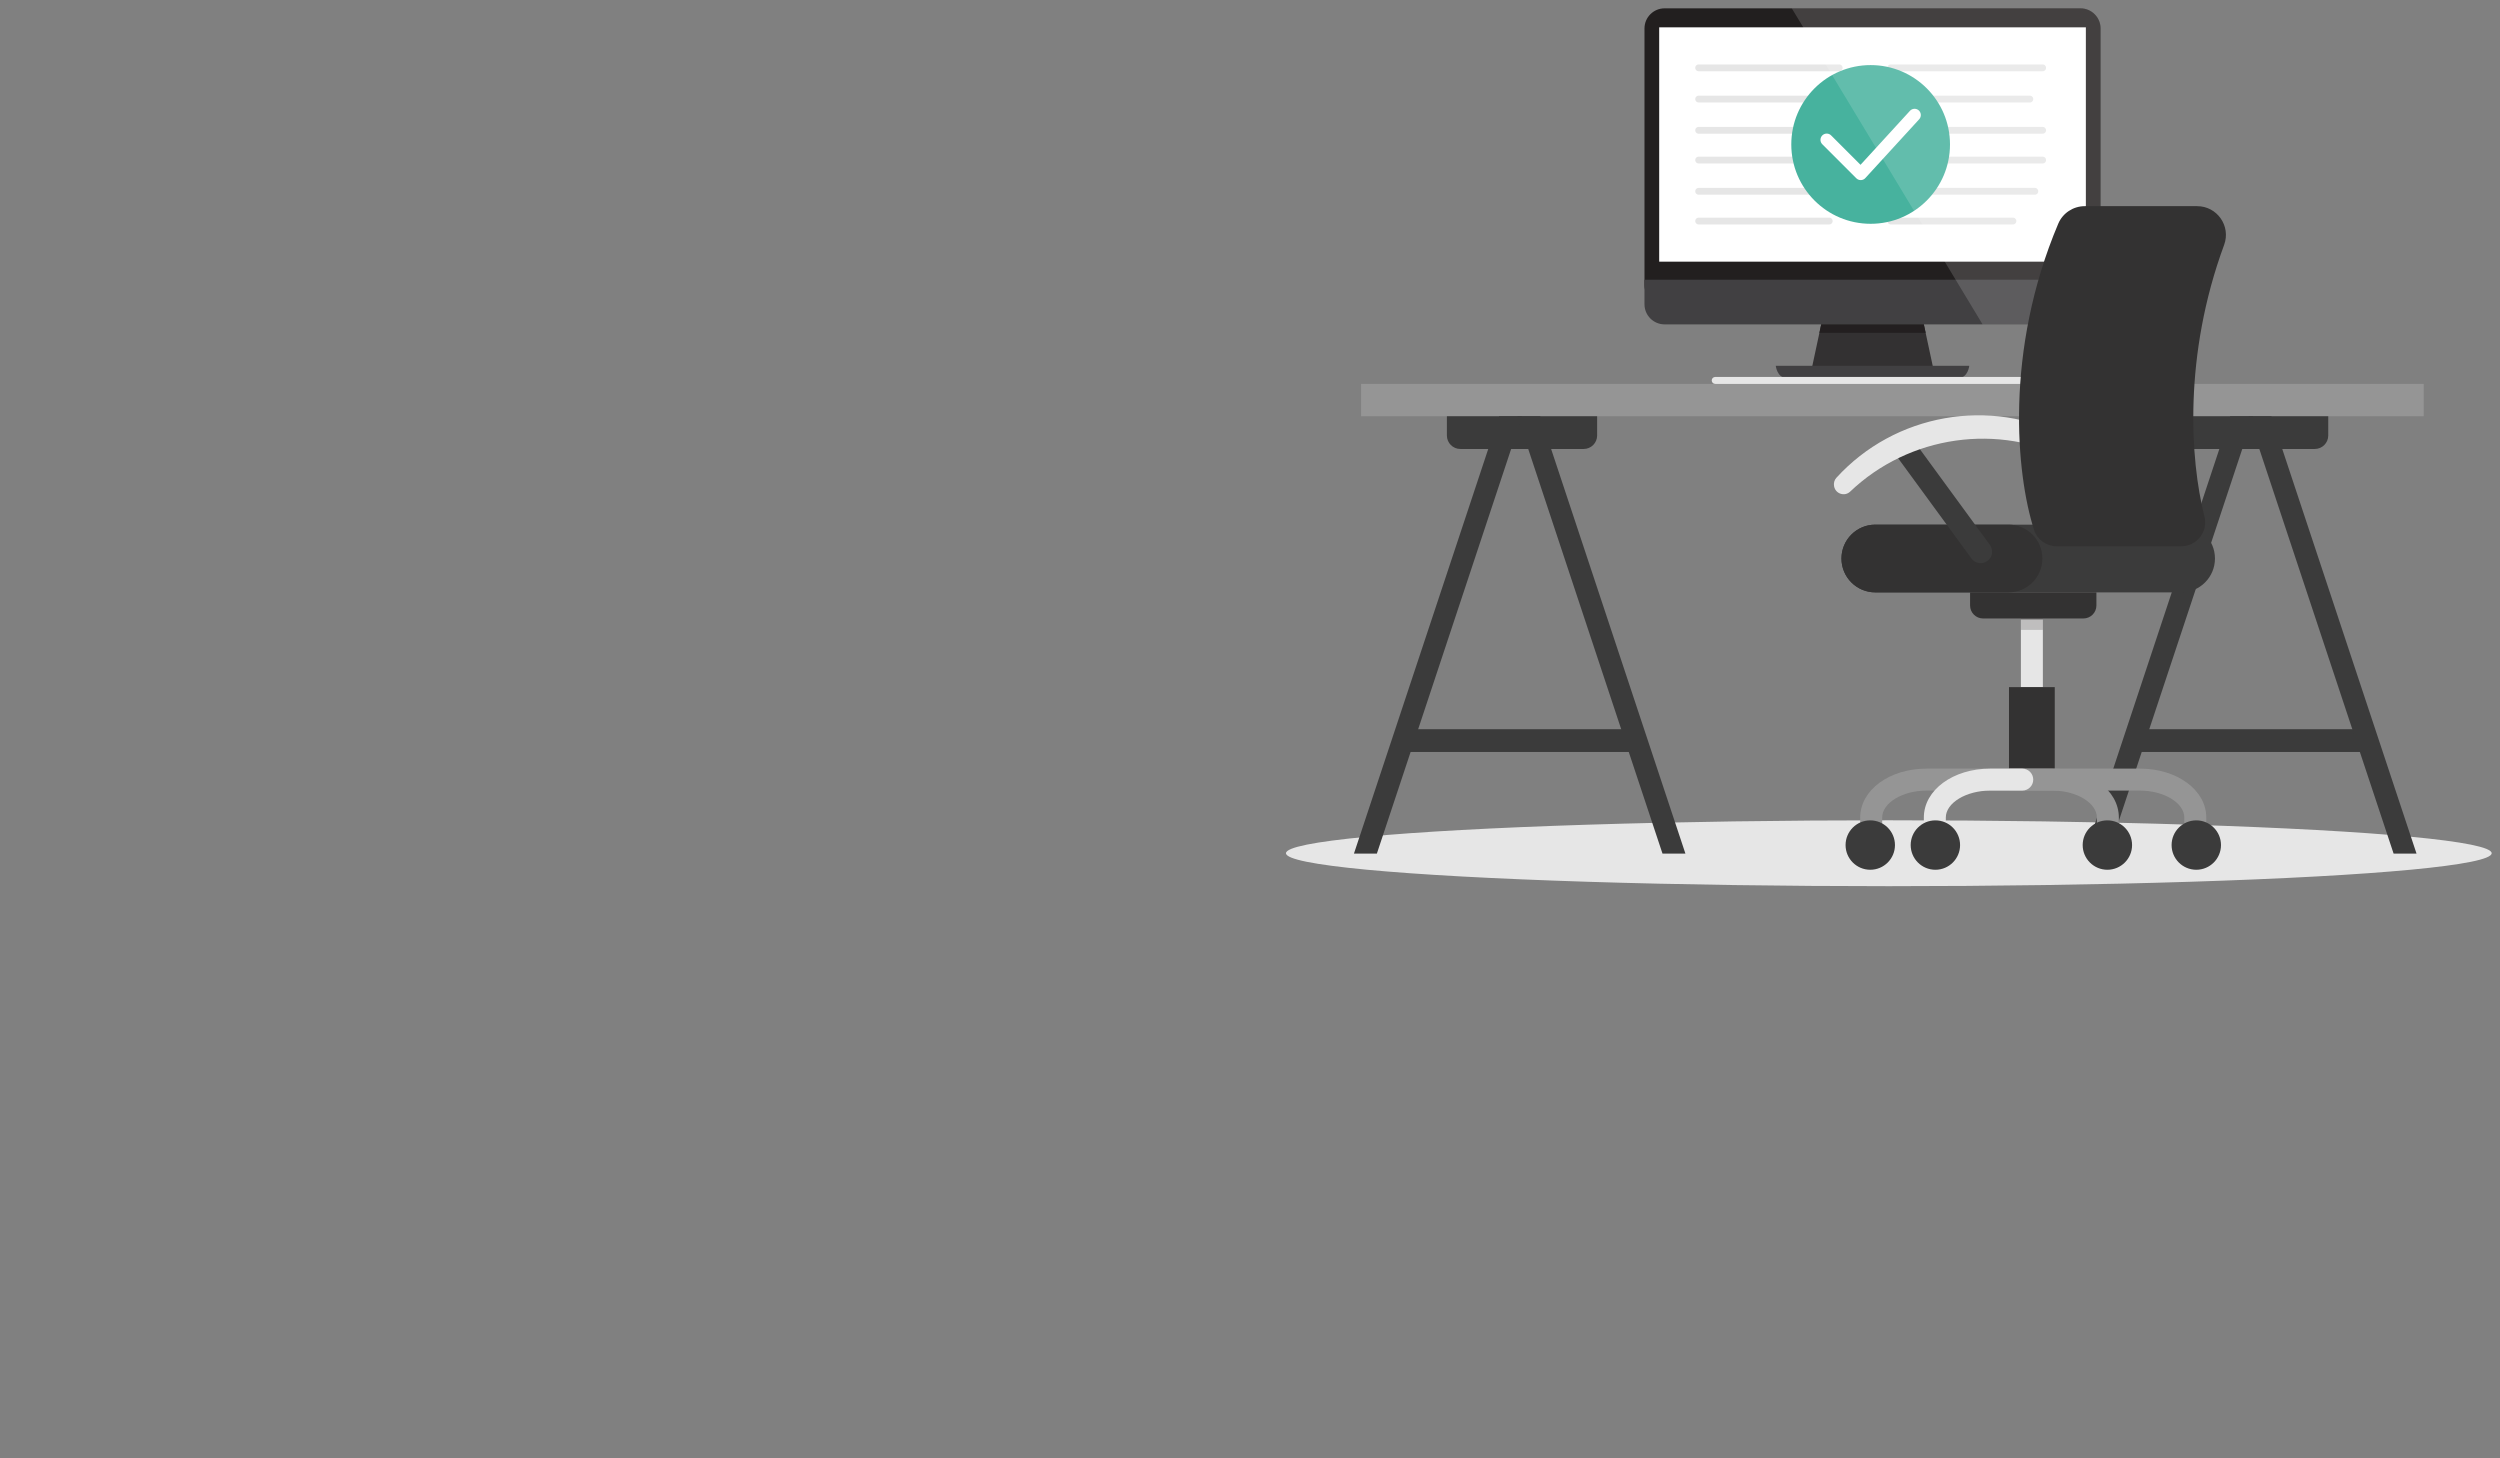 <?xml version="1.0" encoding="utf-8"?>
<!-- Generator: Adobe Illustrator 26.5.0, SVG Export Plug-In . SVG Version: 6.00 Build 0)  -->
<svg version="1.1" xmlns="http://www.w3.org/2000/svg" xmlns:xlink="http://www.w3.org/1999/xlink" x="0px" y="0px" width="600px"
	 height="350px" viewBox="0 0 600 350" style="enable-background:new 0 0 600 350;" xml:space="preserve">
<rect x="0" y="0" width="600" height="350" fill="#808080" stroke="none"/>
<style type="text/css">
	.st0{fill:#FFFFFF;}
	.st1{fill:none;stroke:#E6E6E6;stroke-width:1.634;stroke-linecap:round;stroke-linejoin:round;stroke-miterlimit:10;}
	.st2{fill:#47B29E;}
	.st3{fill:none;stroke:#FFFFFF;stroke-width:3;stroke-linecap:round;stroke-linejoin:round;stroke-miterlimit:10;}
	.st4{fill:#221F1F;}
	.st5{fill:#333132;}
	.st6{fill:#231F20;}
	.st7{fill:#414042;}
	.st8{opacity:0.15;}
	.st9{fill:#E6E6E6;}
	.st10{fill:#959595;}
	.st11{fill:#3B3B3B;}
	.st12{fill:#333232;}
	.st13{opacity:0.2;fill:#231F20;}
	.st14{display:none;}
	.st15{display:inline;fill:#E6E6E6;}
	.st16{display:inline;fill:#F5CA9D;}
	.st17{display:inline;}
	.st18{fill:#F5CA9D;}
	.st19{display:inline;fill:#F7C800;}
	.st20{display:inline;fill:#493428;}
	.st21{display:inline;fill:#FFFFFF;}
	.st22{fill:#D1AA88;}
	.st23{fill:#493428;}
	.st24{display:inline;fill:#263350;}
	.st25{fill:#263F61;}
	.st26{display:inline;fill:#263F61;}
	.st27{display:inline;fill:#4971A8;}
	.st28{fill:#F7C800;stroke:#F7C800;stroke-width:0.684;stroke-linecap:round;stroke-linejoin:round;stroke-miterlimit:10;}
	.st29{fill:#DEAE48;stroke:#DEAE48;stroke-width:0.684;stroke-linecap:round;stroke-linejoin:round;stroke-miterlimit:10;}
	.st30{fill:#4971A8;stroke:#4971A8;stroke-width:0.684;stroke-linecap:round;stroke-linejoin:round;stroke-miterlimit:10;}
	.st31{fill:#517DBA;stroke:#517DBA;stroke-width:0.684;stroke-linecap:round;stroke-linejoin:round;stroke-miterlimit:10;}
	.st32{fill:#F7C800;}
	.st33{fill:none;stroke:#3B3B3B;stroke-width:2.053;stroke-linecap:round;stroke-linejoin:round;stroke-miterlimit:10;}
	.st34{fill:#F7C800;stroke:#3B3B3B;stroke-width:0.928;stroke-linecap:round;stroke-linejoin:round;stroke-miterlimit:10;}
	.st35{fill:none;stroke:#3B3B3B;stroke-width:0.928;stroke-linecap:round;stroke-linejoin:round;stroke-miterlimit:10;}
	.st36{display:inline;fill:#282828;}
	.st37{fill:none;stroke:#3B3B3B;stroke-width:0.684;stroke-linecap:round;stroke-linejoin:round;stroke-miterlimit:10;}
	.st38{fill:#E6E6E6;stroke:#E6E6E6;stroke-width:0.684;stroke-linecap:round;stroke-linejoin:round;stroke-miterlimit:10;}
	
		.st39{display:inline;fill:#4971A8;stroke:#4971A8;stroke-width:0.684;stroke-linecap:round;stroke-linejoin:round;stroke-miterlimit:10;}
	
		.st40{display:inline;fill:#E6E6E6;stroke:#E6E6E6;stroke-width:0.684;stroke-linecap:round;stroke-linejoin:round;stroke-miterlimit:10;}
	.st41{fill:#828281;stroke:#828281;stroke-width:0.684;stroke-linecap:round;stroke-linejoin:round;stroke-miterlimit:10;}
	.st42{fill:none;stroke:#EBB74B;stroke-width:2.053;stroke-linecap:round;stroke-linejoin:round;stroke-miterlimit:10;}
	.st43{fill:none;stroke:#F7C800;stroke-width:2.053;stroke-linecap:round;stroke-linejoin:round;stroke-miterlimit:10;}
	.st44{fill:#959595;stroke:#959595;stroke-width:0.684;stroke-linecap:round;stroke-linejoin:round;stroke-miterlimit:10;}
	.st45{fill:#959595;stroke:#959595;stroke-width:0.689;stroke-linecap:round;stroke-linejoin:round;stroke-miterlimit:10;}
	.st46{fill:#959595;stroke:#959595;stroke-width:0.661;stroke-linecap:round;stroke-linejoin:round;stroke-miterlimit:10;}
	.st47{display:inline;fill:#828281;}
	.st48{display:inline;fill:#231F20;}
	.st49{fill:#959595;stroke:#959595;stroke-width:2.333;stroke-linecap:round;stroke-linejoin:round;stroke-miterlimit:10;}
	
		.st50{display:inline;fill:none;stroke:#959595;stroke-width:7.87;stroke-linecap:round;stroke-linejoin:round;stroke-miterlimit:10;}
	
		.st51{display:inline;fill:none;stroke:#959595;stroke-width:10.608;stroke-linecap:round;stroke-linejoin:round;stroke-miterlimit:10;}
</style>
<g id="desktop_report">
	<rect x="397.218" y="5.938" class="st0" width="103.473" height="57.455"/>
	<g>
		<g>
			<g>
				<g>
					<g>
						<g>
							<g>
								<line class="st1" x1="407.672" y1="45.911" x2="444.121" y2="45.911"/>
							</g>
						</g>
					</g>
					<g>
						<g>
							<g>
								<line class="st1" x1="407.672" y1="53.051" x2="439.019" y2="53.051"/>
							</g>
						</g>
					</g>
				</g>
				<g>
					<g>
						<g>
							<g>
								<line class="st1" x1="407.672" y1="31.274" x2="437.705" y2="31.274"/>
							</g>
						</g>
					</g>
					<g>
						<g>
							<g>
								<line class="st1" x1="407.672" y1="38.414" x2="440.726" y2="38.414"/>
							</g>
						</g>
					</g>
				</g>
				<g>
					<g>
						<g>
							<g>
								<line class="st1" x1="407.672" y1="16.281" x2="441.408" y2="16.281"/>
							</g>
						</g>
					</g>
					<g>
						<g>
							<g>
								<line class="st1" x1="407.672" y1="23.777" x2="444.121" y2="23.777"/>
							</g>
						</g>
					</g>
				</g>
			</g>
		</g>
		<g>
			<g>
				<g>
					<g>
						<g>
							<g>
								<line class="st1" x1="453.788" y1="45.911" x2="488.361" y2="45.911"/>
							</g>
						</g>
					</g>
					<g>
						<g>
							<g>
								<line class="st1" x1="453.788" y1="53.051" x2="483.104" y2="53.051"/>
							</g>
						</g>
					</g>
				</g>
				<g>
					<g>
						<g>
							<g>
								<line class="st1" x1="453.788" y1="31.274" x2="490.237" y2="31.274"/>
							</g>
						</g>
					</g>
					<g>
						<g>
							<g>
								<line class="st1" x1="453.788" y1="38.414" x2="490.237" y2="38.414"/>
							</g>
						</g>
					</g>
				</g>
				<g>
					<g>
						<g>
							<g>
								<line class="st1" x1="453.788" y1="16.281" x2="490.237" y2="16.281"/>
							</g>
						</g>
					</g>
					<g>
						<g>
							<g>
								<line class="st1" x1="453.788" y1="23.777" x2="487.166" y2="23.777"/>
							</g>
						</g>
					</g>
				</g>
			</g>
		</g>
	</g>
	<g>
		<circle class="st2" cx="448.955" cy="34.666" r="19.045"/>
		<polyline class="st3" points="438.412,33.56 446.574,41.723 459.498,27.609 		"/>
	</g>
</g>
<g id="desktop_00000005236698608471106030000012904475160350541953_">
	<g>
		<g>
			<path class="st4" d="M499.306,2h-99.799c-2.669,0-4.832,2.164-4.832,4.833v61.607
				c0,2.669,2.163,4.832,4.832,4.832h99.799c2.669,0,4.832-2.163,4.832-4.832V6.833
				C504.138,4.164,501.975,2,499.306,2z M500.607,62.798H398.206V6.565h102.4V62.798z"/>
			<g>
				<polygon class="st5" points="463.987,88.431 434.825,88.431 439.042,68.756 459.771,68.756 				"/>
				<polygon class="st6" points="462.155,79.881 459.771,68.756 439.042,68.756 436.657,79.881 				"/>
				<path class="st7" d="M470.098,90.699h-41.383c-2.196,0-2.534-2.906-2.534-2.906h46.45
					C472.631,87.793,472.294,90.699,470.098,90.699z"/>
			</g>
			<path class="st7" d="M394.674,67.131v5.89c0,2.669,2.163,4.832,4.832,4.832h99.799
				c2.669,0,4.832-2.164,4.832-4.832v-5.89H394.674z"/>
		</g>
		<g class="st8">
			<path class="st0" d="M499.306,2H430.033l45.792,75.853h23.481c2.669,0,4.832-2.163,4.832-4.832v-8.201
				v-1.309V6.833C504.138,4.164,501.975,2,499.306,2z"/>
		</g>
	</g>
</g>
<g id="desk">
	<ellipse class="st9" cx="453.316" cy="204.776" rx="144.684" ry="7.907"/>
	<g>
		<g>
			<rect x="326.668" y="92.137" class="st10" width="255.017" height="7.768"/>
		</g>
		<g>
			<g>
				<path class="st11" d="M383.313,104.52c0,1.786-1.448,3.234-3.234,3.234h-29.591
					c-1.786,0-3.234-1.448-3.234-3.234v-4.616h36.059V104.52z"/>
			</g>
			<g>
				<polygon class="st11" points="359.785,99.904 365.281,99.904 364.723,101.583 362.674,107.753 
					340.358,175.01 338.547,180.473 330.449,204.865 324.947,204.865 357.178,107.753 				"/>
			</g>
			<g>
				<polygon class="st11" points="372.269,107.753 404.499,204.865 398.998,204.865 390.9,180.473 
					389.088,175.01 366.773,107.753 364.723,101.583 364.165,99.904 369.661,99.904 				"/>
			</g>
		</g>
		<g>
			<g>
				<path class="st11" d="M558.781,104.52c0,1.786-1.448,3.234-3.234,3.234h-29.591
					c-1.786,0-3.234-1.448-3.234-3.234v-4.616h36.059V104.52z"/>
			</g>
			<g>
				<polygon class="st11" points="535.252,99.904 540.753,99.904 540.19,101.594 538.146,107.753 
					515.825,175.01 514.013,180.473 505.915,204.865 500.414,204.865 532.644,107.753 				"/>
			</g>
			<g>
				<rect x="510.723" y="175.009" class="st11" width="58.558" height="5.463"/>
			</g>
			<g>
				<polygon class="st11" points="547.741,107.753 579.966,204.865 574.464,204.865 566.367,180.473 
					564.555,175.01 542.239,107.753 540.19,101.594 539.632,99.904 545.133,99.904 				"/>
			</g>
		</g>
		<g>
			<rect x="335.19" y="175.009" class="st11" width="58.558" height="5.463"/>
		</g>
	</g>
	<path class="st9" d="M411.645,92.137h75.555c0.459,0,0.834-0.375,0.834-0.834V91.303
		c0-0.459-0.375-0.834-0.834-0.834h-75.555c-0.459,0-0.834,0.375-0.834,0.834v0
		C410.811,91.761,411.186,92.137,411.645,92.137z"/>
</g>
<g id="chair">
	<path class="st11" d="M450.077,125.913h73.386c4.49,0,8.13,3.64,8.13,8.129
		c0,4.49-3.64,8.13-8.13,8.13h-73.386c-4.49,0-8.129-3.64-8.129-8.13
		C441.948,129.553,445.588,125.913,450.077,125.913z"/>
	<path class="st12" d="M450.077,125.913h31.969c4.49,0,8.13,3.64,8.13,8.129
		c0,4.49-3.64,8.13-8.13,8.13h-31.969c-4.49,0-8.129-3.64-8.129-8.13
		C441.948,129.553,445.588,125.913,450.077,125.913z"/>
	<path class="st12" d="M503.139,145.31c0,1.726-1.399,3.125-3.125,3.125h-24.072
		c-1.726,0-3.125-1.399-3.125-3.125v-3.137h30.321V145.31z"/>
	<rect x="485.013" y="148.679" class="st9" width="5.273" height="16.234"/>
	<rect x="482.156" y="164.913" class="st12" width="10.986" height="22.191"/>
	<path class="st11" d="M477.579,130.787c0.895,1.224,0.629,2.943-0.595,3.838
		c-1.224,0.895-2.943,0.629-3.838-0.595l-18.355-25.094l4.434-3.243L477.579,130.787z"/>
	<g>
		<path class="st9" d="M496.149,104.92c0.424,2.245,0.637,3.368,1.061,5.613
			c-17.556-9.215-39.038-6.022-53.173,7.452c-1.32,1.259-3.511,0.536-3.85-1.256
			c-0.004-0.019-0.007-0.038-0.011-0.057c-0.135-0.713,0.063-1.464,0.551-2
			C454.752,99.285,477.634,95.201,496.149,104.92z"/>
	</g>
	<g>
		<path class="st12" d="M500.349,49.479c8.99,0,17.979,0,26.969,0c4.806,0,8.134,4.788,6.471,9.298
			c-9.764,26.474-8.198,51.518-4.722,65.158c0.928,3.64-1.82,7.169-5.576,7.169h-29.859
			c-2.475,0-4.701-1.571-5.459-3.927c-4.292-13.354-7.123-42.899,5.808-73.492
			C495.061,51.133,497.578,49.479,500.349,49.479z"/>
	</g>
	<g>
		<path class="st10" d="M508.523,196.2v6.615h-5.273v-6.615c0-3.501-4.88-6.458-10.656-6.458h-10.327
			v-5.273h10.327C501.526,184.468,508.523,189.621,508.523,196.2z"/>
	</g>
	<g>
		<path class="st10" d="M462.382,184.468h51.194c8.933,0,15.93,5.153,15.93,11.731v6.615h-5.273v-6.615
			c0-3.501-4.88-6.458-10.657-6.458H462.382c-5.777,0-10.656,2.958-10.656,6.458v6.615h-5.273v-6.615
			C446.452,189.621,453.449,184.468,462.382,184.468z"/>
	</g>
	<g>
		<path class="st9" d="M477.652,184.468h7.69c1.456,0,2.637,1.18,2.637,2.637s-1.18,2.637-2.637,2.637
			h-7.69c-5.776,0-10.656,2.958-10.656,6.458v6.615h-5.273v-6.615
			C461.723,189.621,468.72,184.468,477.652,184.468z"/>
	</g>
	<rect x="485.013" y="148.434" class="st13" width="5.273" height="2.746"/>
	<path class="st11" d="M448.864,196.888c3.273,0,5.927,2.654,5.927,5.927s-2.654,5.927-5.927,5.927
		s-5.927-2.654-5.927-5.927S445.59,196.888,448.864,196.888z"/>
	<path class="st11" d="M464.491,196.888c3.273,0,5.927,2.654,5.927,5.927s-2.654,5.927-5.927,5.927
		s-5.927-2.654-5.927-5.927S461.217,196.888,464.491,196.888z"/>
	<path class="st11" d="M505.77,196.888c3.273,0,5.927,2.654,5.927,5.927s-2.654,5.927-5.927,5.927
		s-5.927-2.654-5.927-5.927S502.497,196.888,505.77,196.888z"/>
	<path class="st11" d="M527.11,196.888c3.273,0,5.927,2.654,5.927,5.927s-2.654,5.927-5.927,5.927
		c-3.273,0-5.927-2.654-5.927-5.927S523.837,196.888,527.11,196.888z"/>
</g>
<g id="cleaner" class="st14">
	<ellipse class="st15" cx="188.616" cy="339.203" rx="186.616" ry="8.797"/>
	<path class="st16" d="M254.287,143.458L254.287,143.458c3.282,1.851,7.442,0.691,9.293-2.591l9.521-16.883
		l-11.884-6.702l-9.521,16.883C249.846,137.447,251.006,141.608,254.287,143.458z"/>
	<g class="st17">
		<g>
			<g>
				<g>
					<path class="st18" d="M257.96,144.319c-10.336,1.976-23.372,2.199-23.372,2.199l-0.822-6.242
						l26.442-8.636l2.947,3.913C264.305,141.469,261.763,143.592,257.96,144.319z"/>
				</g>
			</g>
		</g>
	</g>
	<path class="st19" d="M223.984,142.55l11.783-4.52l2.5,11.068c0,0-11.463,1.694-11.47,1.473
		C226.791,150.35,223.984,142.55,223.984,142.55z"/>
	<path class="st15" d="M285.597,87.144c4.03,2.263,5.462,7.364,3.2,11.394l-14.659,26.076l-14.593-8.194
		l14.659-26.076C276.466,86.314,281.567,84.881,285.597,87.144z"/>
	
		<ellipse transform="matrix(0.59 -0.808 0.808 0.59 111.128 266.83)" class="st20" cx="318.156" cy="24.052" rx="11.8" ry="11.8"/>
	<circle class="st21" cx="312.796" cy="26.994" r="7.181"/>
	<g class="st17">
		<g>
			<g>
				<g>
					<path class="st9" d="M266.711,115.727v64.139h54.096c0,0-3.648-27.933,11.173-56.248l1.465-35.336
						l-8.7-4.93l-5.419-3.083l-4.625-2.625h-22.285l-16.012,10.059
						C276.404,87.702,266.711,112.705,266.711,115.727z"/>
				</g>
			</g>
		</g>
	</g>
	<g class="st17">
		<g>
			<g>
				<g>
					<path class="st18" d="M292.414,77.638c0,0-0.666,3.989,7.499,3.989c8.165,0,14.646-3.989,14.646-3.989
						V51.825h-22.145V77.638z"/>
				</g>
			</g>
		</g>
	</g>
	<g class="st17">
		<g>
			<g>
				<g>
					<path class="st22" d="M292.401,75.228V63.811h20.06C312.461,63.811,310.892,75.228,292.401,75.228z"/>
				</g>
			</g>
		</g>
	</g>
	<g class="st17">
		<g>
			<path class="st18" d="M278.538,34.321l0.01,21.021c0.003,6.174,3.425,11.956,9.022,14.558
				c12.781,5.948,26.34-5.995,26.34-5.995l-0.008-17.183l4.132-0.002l-0.006-12.419
				c-0.005-11.025-8.693-19.972-19.391-19.966l-0.729,0c-7.198,0.004-13.489,4.069-16.819,10.085
				C279.462,27.332,278.536,30.714,278.538,34.321z"/>
		</g>
	</g>
	<g class="st17">
		<g>
			<path class="st23" d="M297.924,14.338h0.726c10.702,0,19.383,8.946,19.383,19.976v11.309
				c-3.168,0.956-6.913,0.631-6.913,0.631s-0.567-4.332-8.224-11.059
				c-5.417-4.753-10.865-7.414-21.8-10.784C284.431,18.396,290.723,14.338,297.924,14.338z"/>
		</g>
	</g>
	<g class="st17">
		<g>
			<path class="st18" d="M314.883,39.382h0.117c2.099,0,3.8,1.701,3.8,3.8v7.62
				c0,2.099-1.701,3.8-3.8,3.8h-3.961V43.225C311.039,41.103,312.76,39.382,314.883,39.382z"/>
		</g>
	</g>
	<g class="st17">
		<polygon class="st23" points="308.698,60.348 306.357,35.852 310.469,43.914 311.039,45.88 		"/>
	</g>
	<g class="st17">
		<g>
			<g>
				<g>
					<g>
						<g>
							<g>
								<g>
									<g>
										<g>
											<path class="st22" d="M281.919,48.415l1.413,0.292l-0.186,1.318
												c-0.086,0.609,0.04,1.429,0.384,1.875c0.289,0.374,1.028,0.369,1.446,0.373l-0.02,1.934
												c-0.922-0.009-1.871-0.339-2.486-1.135c-0.675-0.874-0.902-2.175-0.738-3.339L281.919,48.415
												z"/>
										</g>
									</g>
								</g>
							</g>
						</g>
					</g>
				</g>
			</g>
		</g>
	</g>
	
		<rect x="328.352" y="118.137" transform="matrix(-0.99 0.14 -0.14 -0.99 686.693 219.59)" class="st16" width="14.532" height="31.658"/>
	<path class="st15" d="M320.95,97.498l5.472,32.945l16.745-4.32l-5.274-31.831
		c-0.885-4.671-5.388-7.754-10.074-6.869C323.133,88.309,320.065,92.812,320.95,97.498z"/>
	<path class="st20" d="M303.48,42.948c-0.754-19.981-19.368-28.599-19.368-28.599
		s-7.486,2.012-10.539,11.887C288.255,33.436,303.48,42.948,303.48,42.948z"/>
	<path class="st21" d="M282.934,56.837c0,4.215,3.417,7.632,7.632,7.632c4.215,0,7.632-3.417,7.632-7.632H282.934z
		"/>
	<path class="st24" d="M266.711,179.866c0,91.821,62.974,148.257,62.974,148.257l15.346-3.485l-53.967-144.773
		H266.711z"/>
	<path class="st17" d="M328.761,328.333l16.27-3.694l3.735,12.309l-29.911,6.792
		C317.415,336.778,321.798,329.914,328.761,328.333z"/>
	<g class="st17">
		<path class="st25" d="M320.782,179.866c18.384,36.698,5.668,58.947-1.344,94.097
			c-9.6,48.119-15.032,56.946-15.032,56.946h-14.682v-151.043H320.782z"/>
	</g>
	<path class="st24" d="M316.909,192.179h3.898v-12.313h-13.828v2.382
		C306.978,187.733,311.424,192.179,316.909,192.179z"/>
	<g class="st17">
		<path d="M287.923,330.909h16.684l-3.507,12.831h-26.248C274.988,336.632,280.783,330.909,287.923,330.909
			z"/>
	</g>
	<path class="st26" d="M281.975,179.866h7.749v28.598h-1.009c-3.722,0-6.74-3.018-6.74-6.74V179.866z"/>
	<path class="st26" d="M301.69,115.093h-34.979v64.773h45.75V125.864
		C312.461,119.915,307.639,115.093,301.69,115.093z"/>
	<polygon class="st26" points="292.401,116.381 298.192,119.286 323.486,82.636 318.033,79.535 	"/>
	<polygon class="st26" points="272.501,115.51 267.88,115.51 277.619,86.939 283.329,83.352 	"/>
	<path class="st24" d="M291.043,165.089h-15.457c-4.901,0-8.875-3.973-8.875-8.875V126.689h33.206v29.526
		C299.917,161.116,295.944,165.089,291.043,165.089z"/>
	<polygon class="st21" points="287.772,157.734 282.253,165.658 280.186,165.566 284.698,156.919 	"/>
	<path class="st27" d="M287.35,166.176v8.982c0,2.1-1.702,3.802-3.802,3.802h-2.534
		c-2.1,0-3.802,1.702-3.802,3.802v25.512h10.138h12.728v-29.314v-12.784
		c0-1.096-0.888-1.984-1.984-1.984h-8.761C288.238,164.192,287.35,165.08,287.35,166.176z"/>
	<path class="st21" d="M279.197,149.645v5.84c0,0,10.522,3.721,10.522,7.495v1.213h8.375l-2.646-14.547H279.197
		z"/>
	<path class="st16" d="M338.598,155.033c-19.843-1.402-45.005,0.512-45.005,0.512l-1.092-8.271l46.041-4.731
		c2.621-0.2,5.081,1.333,6.112,3.81l0,0C346.451,150.666,343.165,155.356,338.598,155.033z"/>
	<path class="st19" d="M298.161,146.963l14.632-3.01l0.79,13.408c0,0-13.713-0.228-13.679-0.488
		C299.937,156.613,298.161,146.963,298.161,146.963z"/>
	<path class="st19" d="M282.871,156.86l9.719-9.829c2.117-2.141,5.57-2.161,7.711-0.043l1.552,1.535
		c2.143,2.119,2.163,5.575,0.043,7.718l-5.882,5.948c-2.117,2.141-5.57,2.161-7.711,0.043
		L282.871,156.86z"/>
	<path class="st19" d="M228.197,141.723l-13.516,1.132c-3.144,0.263-5.48,3.025-5.216,6.17l0.238,2.84
		c0.263,3.147,3.028,5.484,6.175,5.221l7.818-0.655c3.144-0.263,5.48-3.025,5.216-6.17
		L228.197,141.723z"/>
</g>
<g id="trolley" class="st14">
	<g class="st17">
		<g>
			<polygon class="st28" points="64.374,300.143 25.667,300.143 21.926,244.532 68.115,244.532 			"/>
			<g>
				<path class="st29" d="M67.571,252.615l0.544-8.083H21.926l0.544,8.083
					c7.04-2.545,14.633-3.935,22.551-3.935S60.531,250.07,67.571,252.615z"/>
			</g>
		</g>
		<g>
			<rect x="17.12" y="239.233" class="st28" width="55.801" height="5.3"/>
		</g>
		<g>
			<path class="st11" d="M24.686,242.674c0,13.592,10.756,24.647,23.971,24.647
				c12.491,0,22.778-9.871,23.871-22.427h-2.116c-1.084,11.359-10.426,20.258-21.754,20.258
				c-12.053,0-21.859-10.084-21.859-22.479H24.686z"/>
		</g>
		<circle class="st11" cx="25.712" cy="242.311" r="1.771"/>
		<g>
			<g>
				<g>
					<g>
						<rect x="44.659" y="238.719" class="st30" width="18.385" height="14.944"/>
					</g>
				</g>
			</g>
			<g>
				<g>
					<g>
						<path class="st30" d="M46.535,266.676L46.535,266.676c-1.036,0-1.876-0.84-1.876-1.876v-11.136h3.752
							v11.136C48.411,265.836,47.572,266.676,46.535,266.676z"/>
					</g>
				</g>
			</g>
			<g>
				<g>
					<g>
						<path class="st30" d="M51.413,269.597L51.413,269.597c-1.036,0-1.876-0.84-1.876-1.876v-14.057h3.752
							v14.057C53.289,268.757,52.449,269.597,51.413,269.597z"/>
					</g>
				</g>
			</g>
			<g>
				<g>
					<g>
						<path class="st30" d="M56.291,266.972L56.291,266.972c-1.036,0-1.876-0.84-1.876-1.876v-11.433h3.752
							v11.433C58.167,266.132,57.327,266.972,56.291,266.972z"/>
					</g>
				</g>
			</g>
			<g>
				<g>
					<g>
						<path class="st30" d="M61.169,264.212L61.169,264.212c-1.036,0-1.876-0.84-1.876-1.876v-8.672h3.752
							v8.672C63.045,263.372,62.205,264.212,61.169,264.212z"/>
					</g>
				</g>
			</g>
			<g>
				<g>
					<g>
						<path class="st31" d="M56.671,252.528L56.671,252.528c-1.056,1.056-2.769,1.056-3.826,0l-8.186-8.186
							l5.622-5.622l6.39,9.982C57.728,249.758,57.728,251.471,56.671,252.528z"/>
					</g>
				</g>
			</g>
			<g>
				<g>
					<g>
						<path class="st31" d="M44.659,244.341h5.502c2.885,0,5.224-2.339,5.224-5.224v-0.397H44.659V244.341z"
							/>
					</g>
				</g>
			</g>
		</g>
	</g>
	<g class="st17">
		<path class="st28" d="M119.246,218.929H90.958c-2.258,0-4.106,1.848-4.106,4.106v77.107h7.6
			l3.251-5.104h14.8l3.251,5.104h7.6v-77.107C123.352,220.777,121.504,218.929,119.246,218.929z
			 M110.791,230.963H99.413c-1.764,0-3.208-1.444-3.208-3.208c0-1.764,1.444-3.208,3.208-3.208h11.378
			c1.764,0,3.208,1.444,3.208,3.208C113.999,229.519,112.555,230.963,110.791,230.963z"/>
		<g>
			<path class="st32" d="M106.846,270.001c-0.941,0-2.481,0-3.422,0h-7.869c-0.941,0-1.326-0.667-0.855-1.482
				l3.934-6.815c0.471-0.815,1.24-2.148,1.711-2.963l3.934-6.815c0.471-0.815,1.24-0.815,1.711,0
				l3.934,6.815c0.471,0.815,1.24,2.149,1.711,2.963l3.934,6.815
				c0.471,0.815,0.086,1.482-0.855,1.482H106.846z"/>
			<path class="st33" d="M106.846,270.001c-0.941,0-2.481,0-3.422,0h-7.869c-0.941,0-1.326-0.667-0.855-1.482
				l3.934-6.815c0.471-0.815,1.24-2.148,1.711-2.963l3.934-6.815c0.471-0.815,1.24-0.815,1.711,0
				l3.934,6.815c0.471,0.815,1.24,2.149,1.711,2.963l3.934,6.815
				c0.471,0.815,0.086,1.482-0.855,1.482H106.846z"/>
		</g>
		<g>
			<circle class="st11" cx="103.22" cy="259.503" r="1.043"/>
			<path class="st34" d="M101.833,264.438c0-0.097,0.696-2.203,0.696-2.203l3.768-2.338l0.232-1.855"/>
			<polyline class="st35" points="109.465,264.206 108.074,262.37 106.122,263.723 			"/>
			<polyline class="st35" points="105.446,267.839 107.185,265.423 104.247,261.247 			"/>
		</g>
	</g>
	<path class="st36" d="M178.719,300.532h-40.801V152.088h64.754v124.491
		C202.672,289.753,191.893,300.532,178.719,300.532z"/>
	<g class="st17">
		<path class="st6" d="M168.719,158.936H202.672v-6.848h-64.754v148.444h5.703l1.145-117.643
			C144.766,169.715,155.545,158.936,168.719,158.936z"/>
	</g>
	<g class="st17">
		<path class="st37" d="M128.507,189.913"/>
		<path class="st30" d="M114.309,159.377c-3.346,2.059,0.568,4.49-0.013,5.01
			c-1.927,1.723,0.014,4.102,0.013,4.098c0,0-1.939,1.375-0.838,3.96
			c-2.523,1.546-5.632,3.847-6.792,6.974c-2.541,6.851,0.655,14.842,1.641,17.398
			c0.26,0.673,0.826,1.172,1.548,1.172h16.84c0.747,0,1.311-0.535,1.565-1.237
			c0.901-2.491,5.695-15.276-4.697-27.851c-2.1-2.541-1.842-5.117-1.545-6.95
			c0.34-2.093-1.535-2.718-1.535-2.718"/>
		<path class="st38" d="M115.466,155.346c-1.03-4.376-5.921-4.119-5.921-4.119v-3.604
			c0,0,5.406-0.515,8.494-0.252c2.896,0.247,5.935,1.992,7.209,4.628
			c0.751,1.555-5.663-0.772-6.178,3.346"/>
		<path class="st38" d="M110.566,151.303c-0.857,3.88-3.208,6.971-4.3,8.564
			c-0.186,0.271,0.057,0.637,0.312,0.471c1.683-1.097,5.274-3.561,6.688-7.969"/>
		<path class="st38" d="M120.487,158.999c0,0-0.772,0.487-3.176,0.487c-1.972,0-3.002-0.487-3.002-0.487
			v-3.268c0-0.213,0.173-0.386,0.386-0.386h5.407c0.213,0,0.386,0.173,0.386,0.386V158.999z"/>
		<polyline class="st38" points="109.546,147.623 106.523,147.623 106.523,151.227 109.546,151.227 		"/>
	</g>
	<g class="st17">
		<path class="st30" d="M102.835,195.639l-2.133-36.27c-0.079-1.34-0.867-2.536-2.068-3.136l-3.543-1.772
			h-7.198l-3.543,1.772c-1.201,0.6-1.989,1.796-2.068,3.136l-2.133,36.27H102.835z M97.055,175.596
			c-1.07,0.045-1.982-0.793-2.028-1.863l-0.411-9.727c-0.045-1.07,0.793-1.982,1.863-2.028h0
			c1.07-0.045,1.982,0.793,2.028,1.863l0.411,9.727C98.963,174.638,98.125,175.55,97.055,175.596z"/>
	</g>
	<path class="st39" d="M80.148,195.639c-0.075,1.275,0.939,2.351,2.217,2.351h18.254
		c1.278,0,2.292-1.075,2.217-2.351H80.148z"/>
	<path class="st40" d="M95.09,154.461l-0.685-6.169c0,0-0.672-0.311-2.975-0.311
		c-2.045,0-2.851,0.311-2.851,0.311l-0.685,6.169H95.09z"/>
	<g class="st17">
		<path class="st41" d="M139.999,129.381h41.149c1.129,0,2.053-0.924,2.053-2.053v-11.72
			c0-1.129-0.924-2.053-2.053-2.053h-41.149c-1.129,0-2.053,0.924-2.053,2.053v11.72
			C137.946,128.457,138.87,129.381,139.999,129.381z"/>
		<g>
			<line class="st42" x1="132.03" y1="99.978" x2="130.034" y2="91.594"/>
			<line class="st42" x1="134.492" y1="99.978" x2="132.746" y2="91.594"/>
			<line class="st42" x1="136.955" y1="99.978" x2="135.458" y2="91.594"/>
			<line class="st42" x1="139.417" y1="99.978" x2="138.17" y2="91.594"/>
			<line class="st42" x1="141.88" y1="99.978" x2="140.882" y2="91.594"/>
			<line class="st42" x1="144.342" y1="99.978" x2="143.594" y2="91.594"/>
			<line class="st42" x1="146.805" y1="99.978" x2="146.306" y2="91.594"/>
			<line class="st42" x1="149.267" y1="99.978" x2="149.018" y2="91.594"/>
			<line class="st42" x1="151.605" y1="99.978" x2="151.855" y2="91.594"/>
			<line class="st42" x1="154.067" y1="99.978" x2="154.567" y2="91.594"/>
			<line class="st42" x1="156.53" y1="99.978" x2="157.279" y2="91.594"/>
			<line class="st42" x1="158.992" y1="99.978" x2="159.991" y2="91.594"/>
			<line class="st42" x1="161.455" y1="99.978" x2="162.703" y2="91.594"/>
			<line class="st42" x1="163.917" y1="99.978" x2="165.415" y2="91.594"/>
			<line class="st42" x1="166.38" y1="99.978" x2="168.127" y2="91.594"/>
			<line class="st42" x1="168.842" y1="99.978" x2="170.839" y2="91.594"/>
		</g>
		<g>
			<line class="st43" x1="130.66" y1="99.978" x2="128.664" y2="91.594"/>
			<line class="st43" x1="133.132" y1="99.978" x2="131.386" y2="91.594"/>
			<line class="st43" x1="135.604" y1="99.978" x2="134.107" y2="91.594"/>
			<line class="st43" x1="138.076" y1="99.978" x2="136.829" y2="91.594"/>
			<line class="st43" x1="140.548" y1="99.978" x2="139.55" y2="91.594"/>
			<line class="st43" x1="143.02" y1="99.978" x2="142.272" y2="91.594"/>
			<line class="st43" x1="145.492" y1="99.978" x2="144.993" y2="91.594"/>
			<line class="st43" x1="147.964" y1="99.978" x2="147.715" y2="91.594"/>
			<line class="st43" x1="150.436" y1="99.978" x2="150.436" y2="91.594"/>
			<line class="st43" x1="152.908" y1="99.978" x2="153.158" y2="91.594"/>
			<line class="st43" x1="155.38" y1="99.978" x2="155.879" y2="91.594"/>
			<line class="st43" x1="157.852" y1="99.978" x2="158.601" y2="91.594"/>
			<line class="st43" x1="160.324" y1="99.978" x2="161.322" y2="91.594"/>
			<line class="st43" x1="162.796" y1="99.978" x2="164.044" y2="91.594"/>
			<line class="st43" x1="165.268" y1="99.978" x2="166.765" y2="91.594"/>
			<line class="st43" x1="167.74" y1="99.978" x2="169.487" y2="91.594"/>
			<line class="st43" x1="170.212" y1="99.978" x2="172.208" y2="91.594"/>
		</g>
		<path class="st44" d="M146.468,107.576c0,0.32,0.26,0.581,0.581,0.581h6.927
			c0.32,0,0.581-0.261,0.581-0.581v-2.308h-8.088V107.576z"/>
		<path class="st45" d="M148.062,297.66c0,1.369,1.099,2.483,2.45,2.483c1.351,0,2.45-1.114,2.45-2.483
			V106.109h-4.9V297.66z"/>
		<path class="st44" d="M132.197,104.979h36.63c1.323,0,2.396-1.073,2.396-2.396v-2.632h-41.422v2.632
			C129.801,103.906,130.874,104.979,132.197,104.979z"/>
		<path class="st46" d="M160.094,119.909c-1.351,0-2.45,1.024-2.45,2.282v7.487h-0v168.162
			c0,1.27,1.099,2.304,2.45,2.304c1.351,0,2.45-1.033,2.45-2.304v-12.578V129.678v-7.487
			C162.543,120.933,161.444,119.909,160.094,119.909z"/>
	</g>
	<rect x="172.65" y="309.896" class="st47" width="5.076" height="4.137"/>
	<circle class="st48" cx="170.683" cy="329.287" r="14.307"/>
	<circle class="st47" cx="170.683" cy="329.287" r="8.072"/>
	<g class="st17">
		<path class="st49" d="M183.481,315.297c0.505-0.53,0.302-0.963-0.451-0.963h-12.376
			c-0.753,0-1.369,0.584-1.369,1.299v13.258c0,0.714,0.371,1.461,1.397,0.92
			C173.363,328.403,183.481,315.297,183.481,315.297z"/>
	</g>
	<rect x="73.985" y="309.896" class="st47" width="5.076" height="4.137"/>
	<circle class="st48" cx="72.017" cy="329.287" r="14.307"/>
	<polyline class="st50" points="217.839,150.263 136.321,150.263 136.321,304.364 	"/>
	<polyline class="st50" points="202.934,181.06 73.585,181.06 73.585,304.934 	"/>
	<line class="st50" x1="134.724" y1="202.504" x2="75.41" y2="202.504"/>
	<line class="st51" x1="17.326" y1="305.618" x2="204.531" y2="305.618"/>
	<circle class="st47" cx="72.017" cy="329.287" r="8.072"/>
	<g class="st17">
		<path class="st49" d="M84.815,315.297c0.505-0.53,0.302-0.963-0.451-0.963H71.988
			c-0.753,0-1.369,0.584-1.369,1.299v13.258c0,0.714,0.371,1.461,1.397,0.92
			C74.697,328.403,84.815,315.297,84.815,315.297z"/>
	</g>
</g>
</svg>